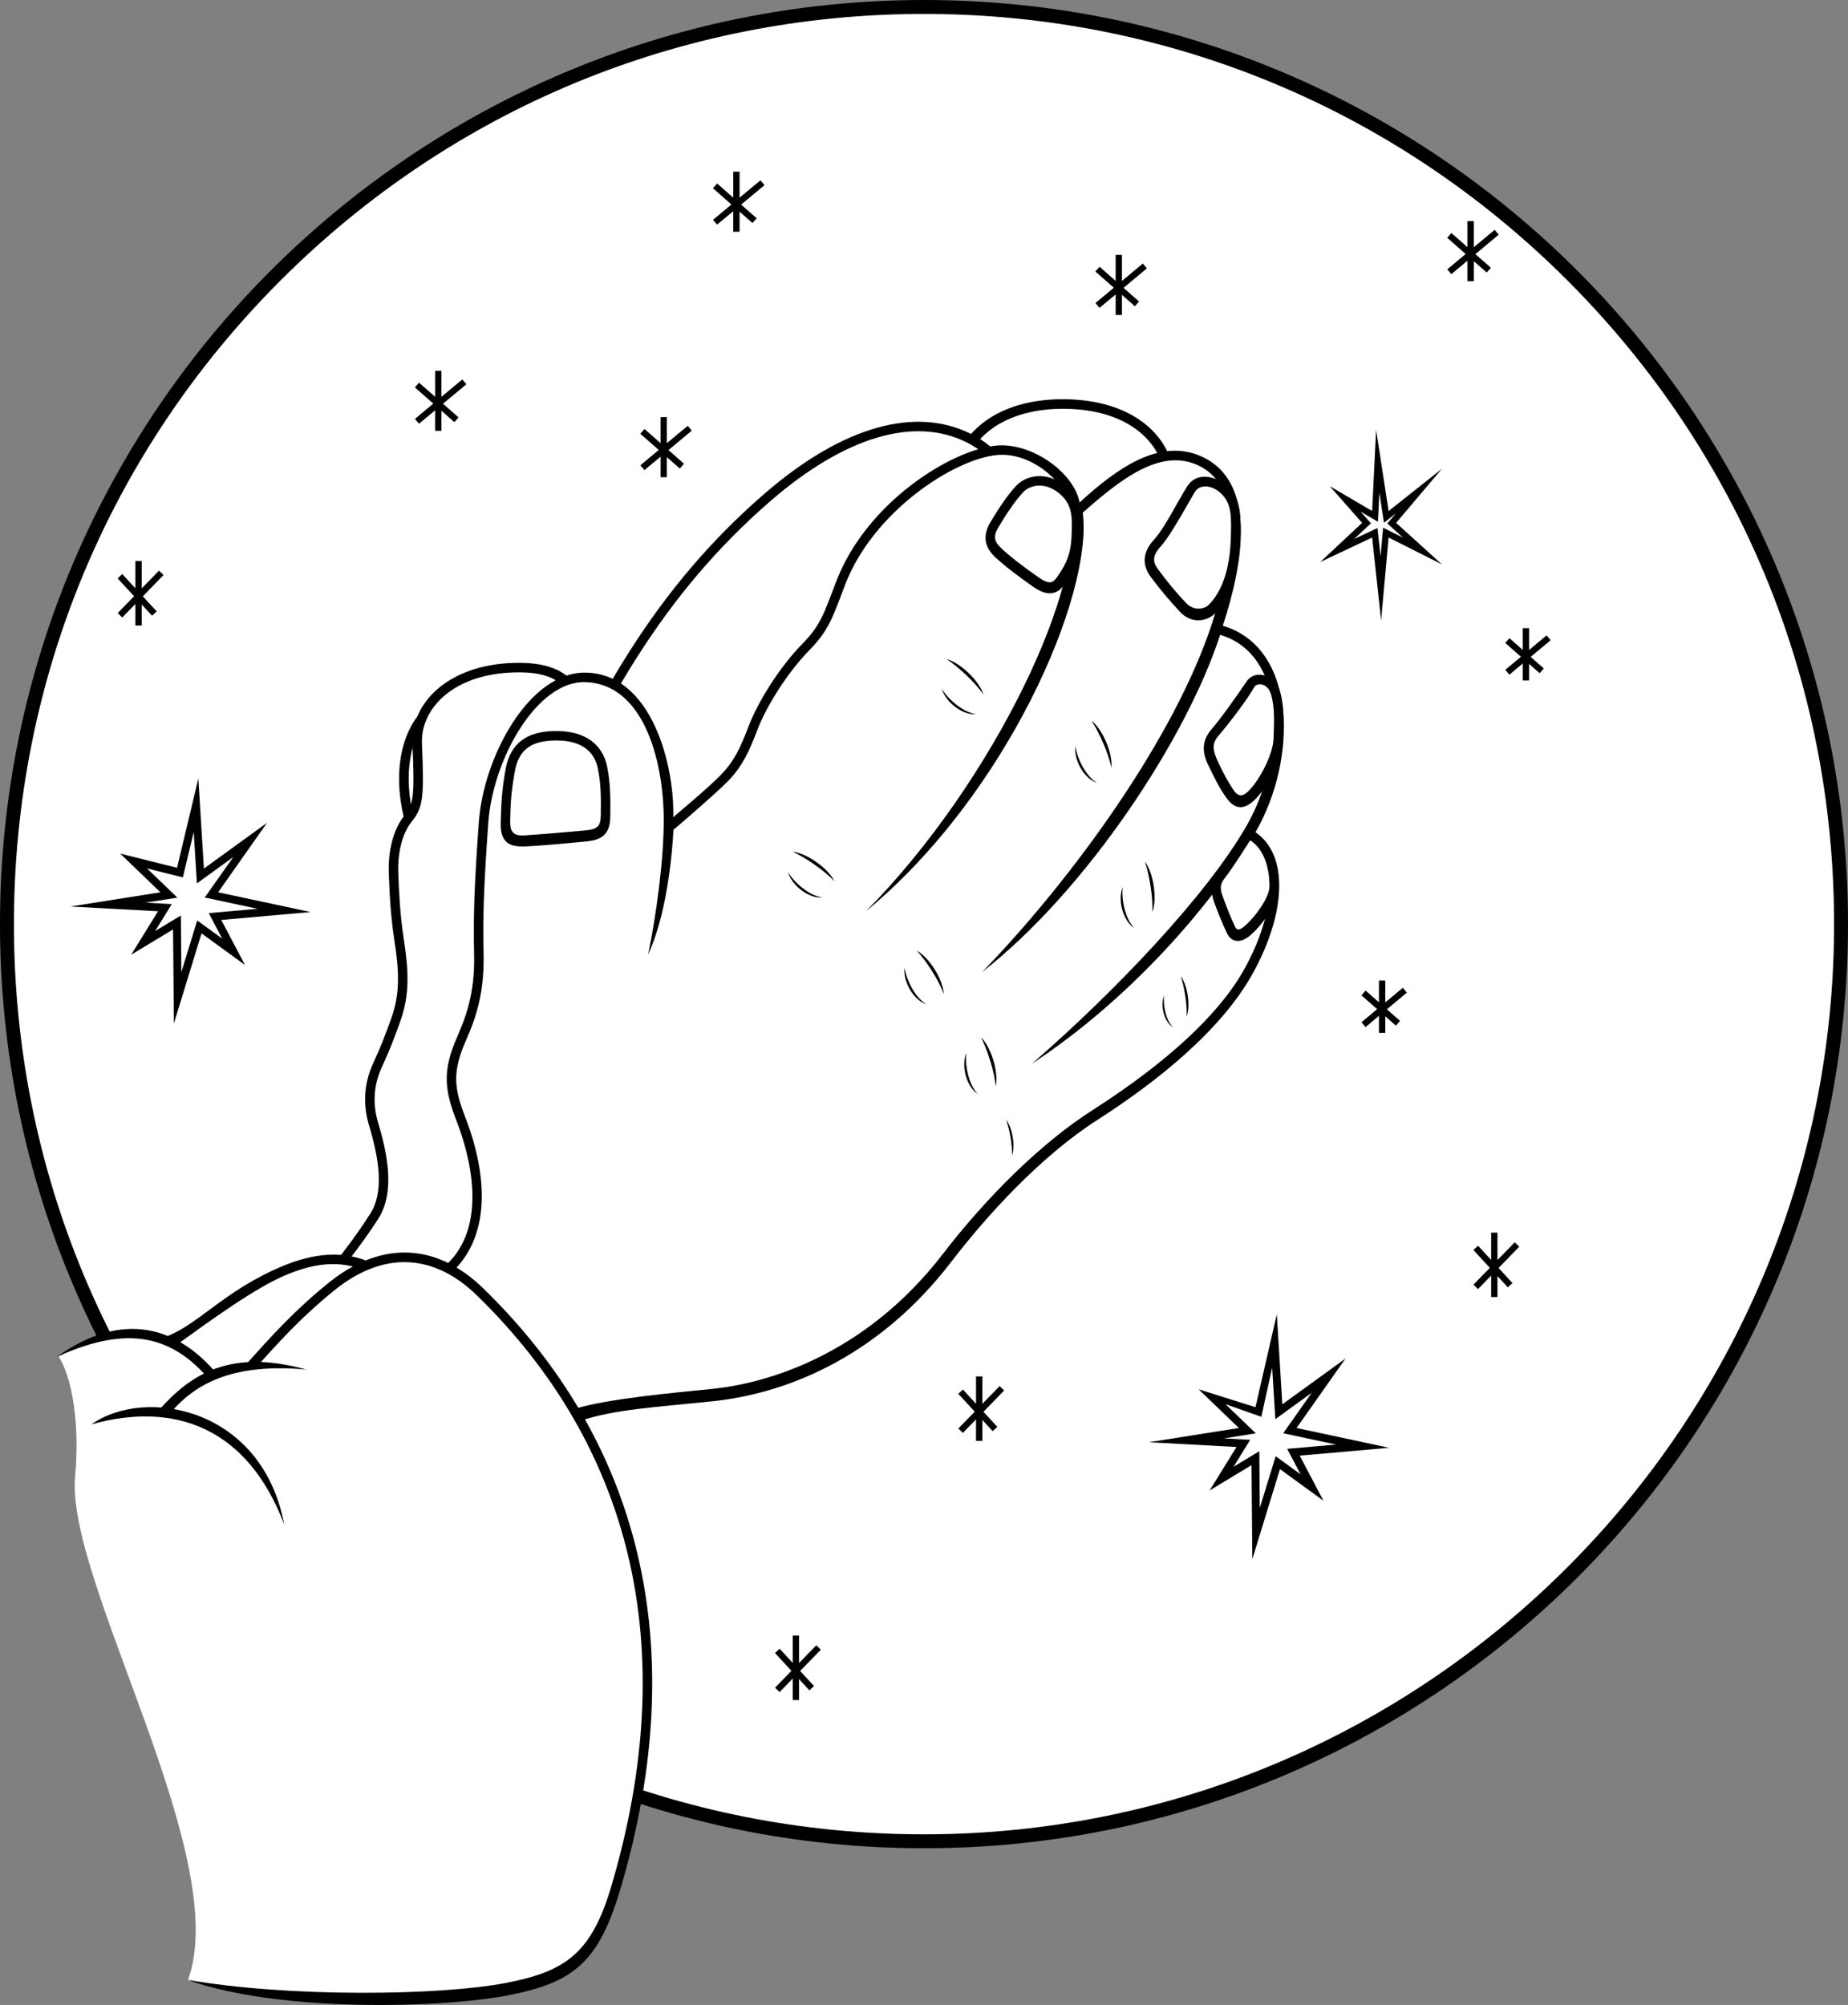 <svg xmlns="http://www.w3.org/2000/svg" width="265.523" height="288.034"><rect width="100%" height="100%" fill="#808080" stroke="none"/><path d="M132.762 265.52c73.32 0 132.761-59.442 132.761-132.758C265.523 59.442 206.082 0 132.762 0S0 59.441 0 132.762C0 206.078 59.441 265.52 132.762 265.52"/><path fill="#fff" d="M225.223 40.3C200.527 15.603 167.687 2 132.762 2 97.836 2 64.996 15.602 40.3 40.3 15.6 64.997 2 97.833 2 132.763c0 34.925 13.602 67.761 38.3 92.457 24.696 24.699 57.536 38.3 92.462 38.3 72.101 0 130.761-58.66 130.761-130.757 0-34.93-13.601-67.766-38.3-92.461"/><path fill="#fff" d="M26.98 284.523c14.418 3.516 36.711 3.04 46.02 1.223 9.309-1.816 12.66-4.601 15.437-14.074 10.094-34.387 3.333-64.063-18.992-85.781-5.547-5.395-11.32-6.442-16.718-4.246-4.02-1.399-8.07-.63-11.852.953-8.324 3.48-12.125 8.449-16.816 10.113-4.57-1.953-9.239-1.324-15.649 2.133 1.969 3.023 3.078 9.922 2.383 17.191-1.438 15.063 22.773 54.777 16.187 72.488"/><path d="m109.262 25.902-3 2.5V24.66h-.91v3.738l-2.309-2.035-.602.684 2.649 2.332-2.64 2.2.581.694 2.32-1.933v2.95h.91v-2.884l1.856 1.633.602-.68-2.23-1.964 3.355-2.797-.582-.696M98.82 61.168l-3.004 2.5v-3.742h-.906v3.734l-2.312-2.031-.598.683 2.648 2.329-2.64 2.203.582.695 2.32-1.934v2.95h.906v-2.883l1.86 1.633.597-.684-2.23-1.96 3.355-2.798-.578-.695m65.383-23.308-3 2.5v-3.743h-.906v3.738l-2.313-2.035-.601.684 2.652 2.332-2.64 2.2.582.694 2.32-1.933v2.95h.906v-2.884l1.86 1.633.597-.68-2.23-1.964 3.355-2.797-.582-.696m47.555 2.543V37.52l1.855 1.632.602-.68-2.23-1.964 3.355-2.797-.582-.695-3 2.5v-3.743h-.91v3.739l-2.309-2.035-.601.683 2.648 2.328-2.64 2.203.581.696 2.32-1.934v2.95h.91m11.04 51.574-.582-.7-2.516 2.102v-3.137h-.91v3.125l-1.914-1.683-.602.68 2.258 1.988-2.246 1.87.582.7 1.922-1.606v2.442h.91v-2.38l1.52 1.337.597-.684-1.89-1.664 2.87-2.39m-21.241 49.929-2.516 2.098v-3.133h-.91v3.125l-1.914-1.687-.602.683 2.258 1.985-2.246 1.875.578.695 1.926-1.606v2.446h.91v-2.383l1.52 1.336.597-.68-1.89-1.664 2.87-2.39-.581-.7m16.085 36.563-2.484 2.55v-3.94h-.906v3.925l-1.883-2.04-.668.614 2.363 2.563-2.355 2.418.652.632 1.891-1.937v3.082h.906v-3.008l1.489 1.613.668-.617-2-2.164 2.976-3.058-.648-.633m-74.016 20.66-2.48 2.55v-3.94h-.91v3.925l-1.88-2.039-.667.613 2.363 2.563-2.356 2.418.653.633 1.886-1.942v3.086h.91v-3.008l1.485 1.614.668-.618-1.996-2.164 2.976-3.058-.652-.633M117.29 236.36l-2.481 2.55v-3.937h-.91v3.925l-1.88-2.043-.667.618 2.363 2.562-2.356 2.418.649.633 1.89-1.941v3.085h.91v-3.007l1.485 1.609.668-.613-1.996-2.168 2.976-3.055-.652-.637M22.844 81.98l-2.48 2.551v-3.937h-.91v3.922l-1.884-2.04-.668.618 2.364 2.558-2.352 2.418.648.633 1.891-1.937v3.086h.91V86.84l1.485 1.613.668-.617-1.996-2.164 2.976-3.059-.652-.633M66.43 54.508l-3.004 2.5v-3.742h-.906v3.738l-2.313-2.035-.598.683 2.649 2.328-2.64 2.204.581.695 2.32-1.934v2.95h.907v-2.883l1.86 1.633.597-.68L63.653 58l3.355-2.797-.578-.695m131.289 7.234-.567 11.672-6.093-3.574 4.652 5.277-6.016 5.621 7.457-3.52 1.286 11.919 1.078-11.918 7.66 3.86-6.582-5.962 6.582-7.773-7.66 6.07-1.797-11.672"/><path fill="#fff" d="m199.332 75.203 1.246-1.469-1.723 1.364-.667-4.332-.204 4.191-2.492-1.46 1.485 1.683-2.414 2.258 3.355-1.586.441 4.086.371-4.13 2.864 1.438-2.262-2.043"/><path d="m183.453 188.805-3.066 13.355-8.172-2.574 5.789 5.562-12.941 2.043 12.601.684-3.86 6.242 6.016-3.633.114 13.508 3.972-12.937 6.246 4.539-3.406-6.473 12.828-1.133-13.285-2.84 7.04-9.988-9.083 6.586-.793-12.941"/><path fill="#fff" d="m184.945 208.145 7.016-.622-7.59-1.62 4.102-5.817-5.23 3.789-.458-7.398-1.558 7.062-5.153-1.816 4.363 4.191-4.585.727 3.78.203-2.39 3.87 3.695-2.23.07 8.145 2.282-7.43 3.586 2.61-1.93-3.664"/><path d="m28.5 111.84-3.063 12.828-8.171-2.043 5.785 5.563-12.938 2.042 12.598.68-3.86 6.242 6.016-3.629.117 13.508 3.973-12.941 6.242 4.539-3.406-6.469 12.828-1.137-13.281-2.835 7.039-9.993-9.082 6.586-.797-12.941"/><path fill="#fff" d="m29.996 131.18 7.012-.621-7.586-1.622 4.098-5.816-5.23 3.793-.454-7.402-1.563 6.535-5.148-1.285 4.363 4.191-4.59.723 3.786.207-2.395 3.87 3.7-2.233.066 8.144 2.28-7.43 3.587 2.61-1.926-3.664"/><path d="M152.691 57.352c-20.964 0-21.394 23.765 0 23.765 21.391 0 21.391-23.765 0-23.765"/><path fill="#fff" d="M152.742 58.727c-19.086 0-19.476 21.101 0 21.101 19.48 0 19.48-21.101 0-21.101"/><path d="M139.523 62.348c-7.851-3.957-18.32-1.282-29.742 8.629-15.441 13.394-24.52 29.285-34.285 51.988l28.836 16.12c14.531-13.85 30.57-35.612 37.461-50.855 5.852-12.949 6.258-21.582-2.27-25.882"/><path fill="#fff" d="M140.55 87.668c6.009-13.285 5.516-20.496-1.64-24.106-7.55-3.804-17.578-.804-28.238 8.442-15.371 13.34-24.266 29.21-33.434 50.375l26.88 15.023c14.19-13.742 29.75-34.949 36.433-49.734"/><path d="M61.535 101.285c-4.426 3.63-5.676 11.692-2.156 20.317l6.922-2.61-4.766-17.707"/><path fill="#fff" d="M60.86 104.012c-2.563 3.648-2.864 9.687-.692 15.836l4.5-1.696-3.809-14.14"/><path d="M73.113 95.266c-8.875.5-14.097 5.796-13.847 11.582.34 7.945.113 8.738-1.25 10.441-1.364 1.703-2.27 4.652-2.157 8.059.114 3.406.309 6.492.793 9.648.684 4.43.887 7.668-.453 11.352-.906 2.5-1.363 3.746-2.61 6.472-1.25 2.723-1.491 5.793-.566 8.852 1.473 4.883 2.153 9.539.227 12.601-1.93 3.067-3.746 5.336-4.77 6.7l3.747.793c6.812-2.496 12.828-.227 16.12 3.18 12.864-18.505 17.895-47.981 17.294-71.895-.32-12.559-1.782-18.39-12.528-17.785"/><path fill="#fff" d="M67.453 183.938c13.57-19.77 17.137-49.606 16.824-70.852-.191-12.797-2.078-16.969-11.086-16.457-8.515.48-12.765 5.473-12.566 10.156.34 7.942.168 9.215-1.547 11.356-1.242 1.55-1.953 4.296-1.855 7.164.09 2.789.257 6.097.777 9.484.742 4.828.879 8.176-.52 12.027-.918 2.528-1.378 3.797-2.652 6.57-1.14 2.485-1.312 5.216-.504 7.891 1.215 4.016 2.543 9.805.078 13.723-1.297 2.059-2.93 4.27-4.03 5.691l2.042.66c7.04-1.968 11.293-.25 15.04 2.586"/><path d="M96.727 117.402c.226-7.152-2.954-20.636-12.602-20.773-8.059-.113-14.645 12.031-15.324 21.457-.684 9.418-.797 13.96-.684 18.84.117 4.883-.719 8.156-2.383 11.922-2.156 4.879-1.93 7.605-.113 12.257 1.816 4.657 4.77 15.211-1.816 20.887 5.789 2.387 14.304 12.715 19.527 22.137 5.105-1.703 11.004-1.969 19.184-2.84 11.351-1.21 24.14-6.96 34.129-19.977 5.359-6.98 13.02-15.289 21.039-20.433 8.023-5.145 17.726-12.633 22.402-21.192 4.805-8.796 4.992-16.949.3-20.128 6.055-10.442 6.055-26.485-4.69-29.664 2.874-8.778 5.074-20.77-3.176-24.368-5.907-2.574-11.961 1.664-17.407 6.66-.758-4.238-6.816-8.652-11.957-8.175-6.511.605-18.687 8.203-23.008 19.523-1.773 4.652-2.226 6.254-4.843 8.934-3.516 3.597-6.508 8.625-7.72 11.804-1.21 3.176-2.12 5.145-4.085 7.114-1.969 1.968-3.598 3.293-6.773 6.015"/><path fill="#fff" d="M153.617 72.352c-.976-3.547-5.746-7.41-10.336-6.985-6.234.582-17.847 8.137-21.86 18.656l-.437 1.153c-1.453 3.844-2.117 5.597-4.707 8.242-3.336 3.418-6.257 8.289-7.418 11.34-1.152 3.023-2.14 5.336-4.398 7.594-1.652 1.652-5.52 5-7.703 6.867-.305 5.75-1.356 12.98-3.63 17.898 1.177-5.715 2.302-13.86 2.235-19.758-.093-8.203-2.914-19.109-11.258-19.367-6.906-.215-13.28 10.965-13.945 20.192-.71 9.793-.785 14.132-.68 18.71.125 5.399-.906 8.903-2.5 12.504-2.011 4.555-1.773 6.899-.09 11.211 1.676 4.297 4.883 14.871-1.34 21.551 5.778 4.149 11.99 12.41 17.063 20.23 4.614-1.449 14.356-2.316 19.746-2.863 7.133-.718 21.633-4.418 33.207-19.5 3.97-5.172 12.028-14.52 21.383-20.523 10.711-6.871 18.297-13.8 21.942-20.469 4.422-8.098 4.726-15.644.734-18.348-5.867 9.536-17.059 22.711-31.363 32.133 12.035-10.445 25.133-24.218 30.836-34.172 3.758-6.554 5.125-15.316 2.793-21.168-1.297-3.257-3.512-5.37-6.582-6.28-4.766 14.757-19.102 36.648-34.2 48.452 12.942-13.355 27.676-33.62 33.067-50.183 2.722-8.367 4.93-19.586-2.203-22.696-5.34-2.328-10.942 2.051-16.395 6.872 1.477 11.917-10.95 40.578-31.152 57.265 18.351-18.539 32.191-47.668 29.191-58.558"/><path d="M153.066 69.84c-2.851-2.348-5.75-1.438-7.035-.074-1.289 1.363-2.574 3.328-3.71 5.218-1.133 1.895-.907 3.559.605 4.996 1.515 1.438 3.785 3.102 5.527 4.313 1.738 1.21 3.246 1.434 4.54-.379 1.51-2.117 2.573-4.16 2.648-7.187.054-2.122 0-4.766-2.575-6.887"/><path fill="#fff" d="M152.203 70.89c-2.215-1.82-4.312-1.113-5.183-.19-1.32 1.402-2.649 3.515-3.532 4.987-.8 1.333-.691 2.067.38 3.079 1.16 1.101 3.015 2.55 5.362 4.183 1.63 1.133 2.09.738 2.653-.05 1.43-2.004 2.027-3.551 2.094-6.208.054-2.113.238-4.144-1.774-5.8"/><path d="M176.754 70.293c-1.555-1.777-4.692-2.8-6.203-.379-1.516 2.422-3.18 5.902-4.77 7.645-1.59 1.742-1.738 3.558-.453 5.296 1.285 1.743 2.496 3.18 4.164 4.997 1.664 1.816 3.895 1.476 5.145.226 2.347-2.348 3.406-6.355 3.558-10.441.121-3.332.149-5.528-1.441-7.344"/><path fill="#fff" d="M171.703 70.637c-.496.765-3.445 6.258-4.914 7.84-1.488 1.597-.969 2.527-.367 3.343 1.219 1.645 2.32 3.051 4.074 4.883.941.984 2.457.902 3.176.184 1.879-1.88 3.004-5.035 3.16-9.301.121-3.238.129-4.996-1.102-6.395-1.343-1.527-3.265-1.726-4.027-.554"/><path d="M183.945 99.43c-.62-2.418-3.558-3.407-4.843-1.516-1.286 1.895-3.559 5.148-4.997 6.813-1.437 1.664-1.437 3.332-.453 5.296.985 1.97 1.438 3.028 2.575 4.618 1.132 1.59 2.496 1.89 4.238.074 1.738-1.817 3.781-5.219 3.86-7.945.073-2.723.3-4.692-.38-7.34"/><path fill="#fff" d="M182.984 106.09c.055-2.04.235-4.317-.359-6.32-.523-1.778-2.09-1.66-2.398-1.086-.844 1.566-3.5 5.093-5.09 6.933-1 1.156-.996 2.031-.043 4.024.691 1.433 1.355 2.742 2.238 3.98.707.988 1.387.719 2.148-.074 1.664-1.734 3.442-5.262 3.504-7.457"/><path d="M179.102 119.559c-1.059 1.668-2.649 4.464-3.86 5.98-1.21 1.512-1.363 2.496-.758 4.16.606 1.664 1.059 2.727 1.743 4.238.68 1.516 2.023 1.645 3.48.38 1.742-1.512 3.95-4.692 4.012-6.735.074-2.496-.532-7.113-4.617-8.023"/><path fill="#fff" d="M179.621 120.723c-.14.23-2.621 4.136-3.543 5.289-.95 1.183-.738 1.824-.312 2.996.582 1.597.984 2.625 1.703 4.144.238.504.613.532 1.344-.09 1.582-1.347 3.535-4.117 3.582-5.636.039-1.238-.172-5.086-2.774-6.703"/><path d="M164.496 123.797c1.211 1.516 1.817 5.297 1.059 7.266.152-2.122-.453-5.602-1.059-7.266m-3.18 3.633c-.757 1.816 0 4.843 1.664 5.902-1.285-1.285-1.89-4.086-1.664-5.902m-4.496-23.887c1.555 1.156 3.098 4.664 2.864 6.762-.391-2.09-1.86-5.305-2.864-6.762m-2.304 3.641c-.274 1.949 1.226 4.683 3.105 5.285-1.57-.918-2.867-3.473-3.105-5.285m-18.5-12.481c1.882.453 4.683 3.07 5.293 5.09-1.18-1.766-3.793-4.145-5.293-5.09m-.692 4.254c.52 1.898 2.973 3.824 4.938 3.64-1.805-.226-4-2.066-4.938-3.64m-21.414 23.41c1.93.168 5.086 2.344 5.988 4.25-1.43-1.57-4.367-3.539-5.988-4.25m-.683 2.926c.52 1.898 2.972 3.824 4.937 3.64-1.805-.226-4-2.066-4.937-3.64m18.507 11.289c1.715.902 3.782 4.129 3.875 6.234-.707-2.004-2.652-4.953-3.875-6.234m-1.761 2.434c-.258 1.949 1.257 4.675 3.14 5.265-1.574-.91-2.886-3.453-3.14-5.265m10.98 10.024c1.418 1.32 2.57 4.976 2.106 7.03-.157-2.117-1.266-5.472-2.106-7.03m3.61 11.85c.87 1.051 1.347 3.704.84 5.098.077-1.492-.391-3.933-.84-5.097m-5.723-9.625c-.758 1.816-.008 4.843 1.656 5.906-1.285-1.29-1.883-4.09-1.656-5.906m30.808-11.012c.961 1.203 1.442 4.21.84 5.773.121-1.683-.36-4.449-.84-5.773m-2.394 2.769c-.59 1.41 0 3.762 1.293 4.582-1-.996-1.469-3.171-1.293-4.582m-87.973-37.992c-4.484.203-6.129 2.57-6.66 5.598-.531 3.027-.605 4.77-.68 7.566-.074 2.801 1.211 3.485 3.407 3.407 2.195-.075 7.101-.536 9.156-.754 2.117-.23 3.14-1.211 3.18-3.407.054-3.101-.008-5.14-.457-7.34-.61-3-3.028-5.296-7.946-5.07"/><path fill="#fff" d="M75.3 120.016c2.145-.137 6.958-.528 9.06-.75 1.495-.16 1.933-.625 1.96-2.079.051-2.957 0-4.726-.425-6.816-.57-2.773-2.833-4.152-6.551-3.98-3.246.148-4.856 1.488-5.38 4.472-.523 2.98-.612 4.43-.663 7.145-.02 1.293.316 2.11 2 2.008"/><path d="M53.832 181.617c-4.535-2.219-9.035-1.48-13.297.301-8.324 3.48-12.11 8.477-16.8 10.14l1.695 1.102c4.652-3.347 11.21-8.14 15.629-9.984 3.156-1.32 6.89-2.301 10.882-.863l1.891-.696"/><path d="M8.184 194.918c9.183-4.152 15.863-3.691 21.687 3.039l1.281-.602c-5.601-6.66-13.433-9.25-22.968-2.437M40.836 219c-3.176-16.8-19.977-19.828-27.695-14.379 11.957-3.332 22.398.453 27.695 14.379"/><path d="M44.016 196.75c-10.446-2.875-16.348.152-21.493 6.203l2.118-.148c3.785-4.39 9.386-6.961 19.375-6.055"/><path d="M37.184 196.012c3.277-3.66 6.511-7.16 11.011-10.762 6.887-5.508 14.094-5.215 20.297.82 11.106 10.805 18.426 23.399 21.762 37.438 3.445 14.5 2.625 30.496-2.442 47.547-2.859 9.636-6.628 12.16-15.074 13.808-9.383 1.832-31.21 2.117-45.87-.453 13.28 4.766 36.823 4.059 46.132 2.242 9.309-1.816 12.98-4.64 16.121-15.21 10.469-35.255 2.649-64.626-19.676-86.344-7.293-7.094-15.289-6.36-22.097-.91-4.895 3.914-8.328 7.718-12.11 11.957l1.946-.133"/></svg>
